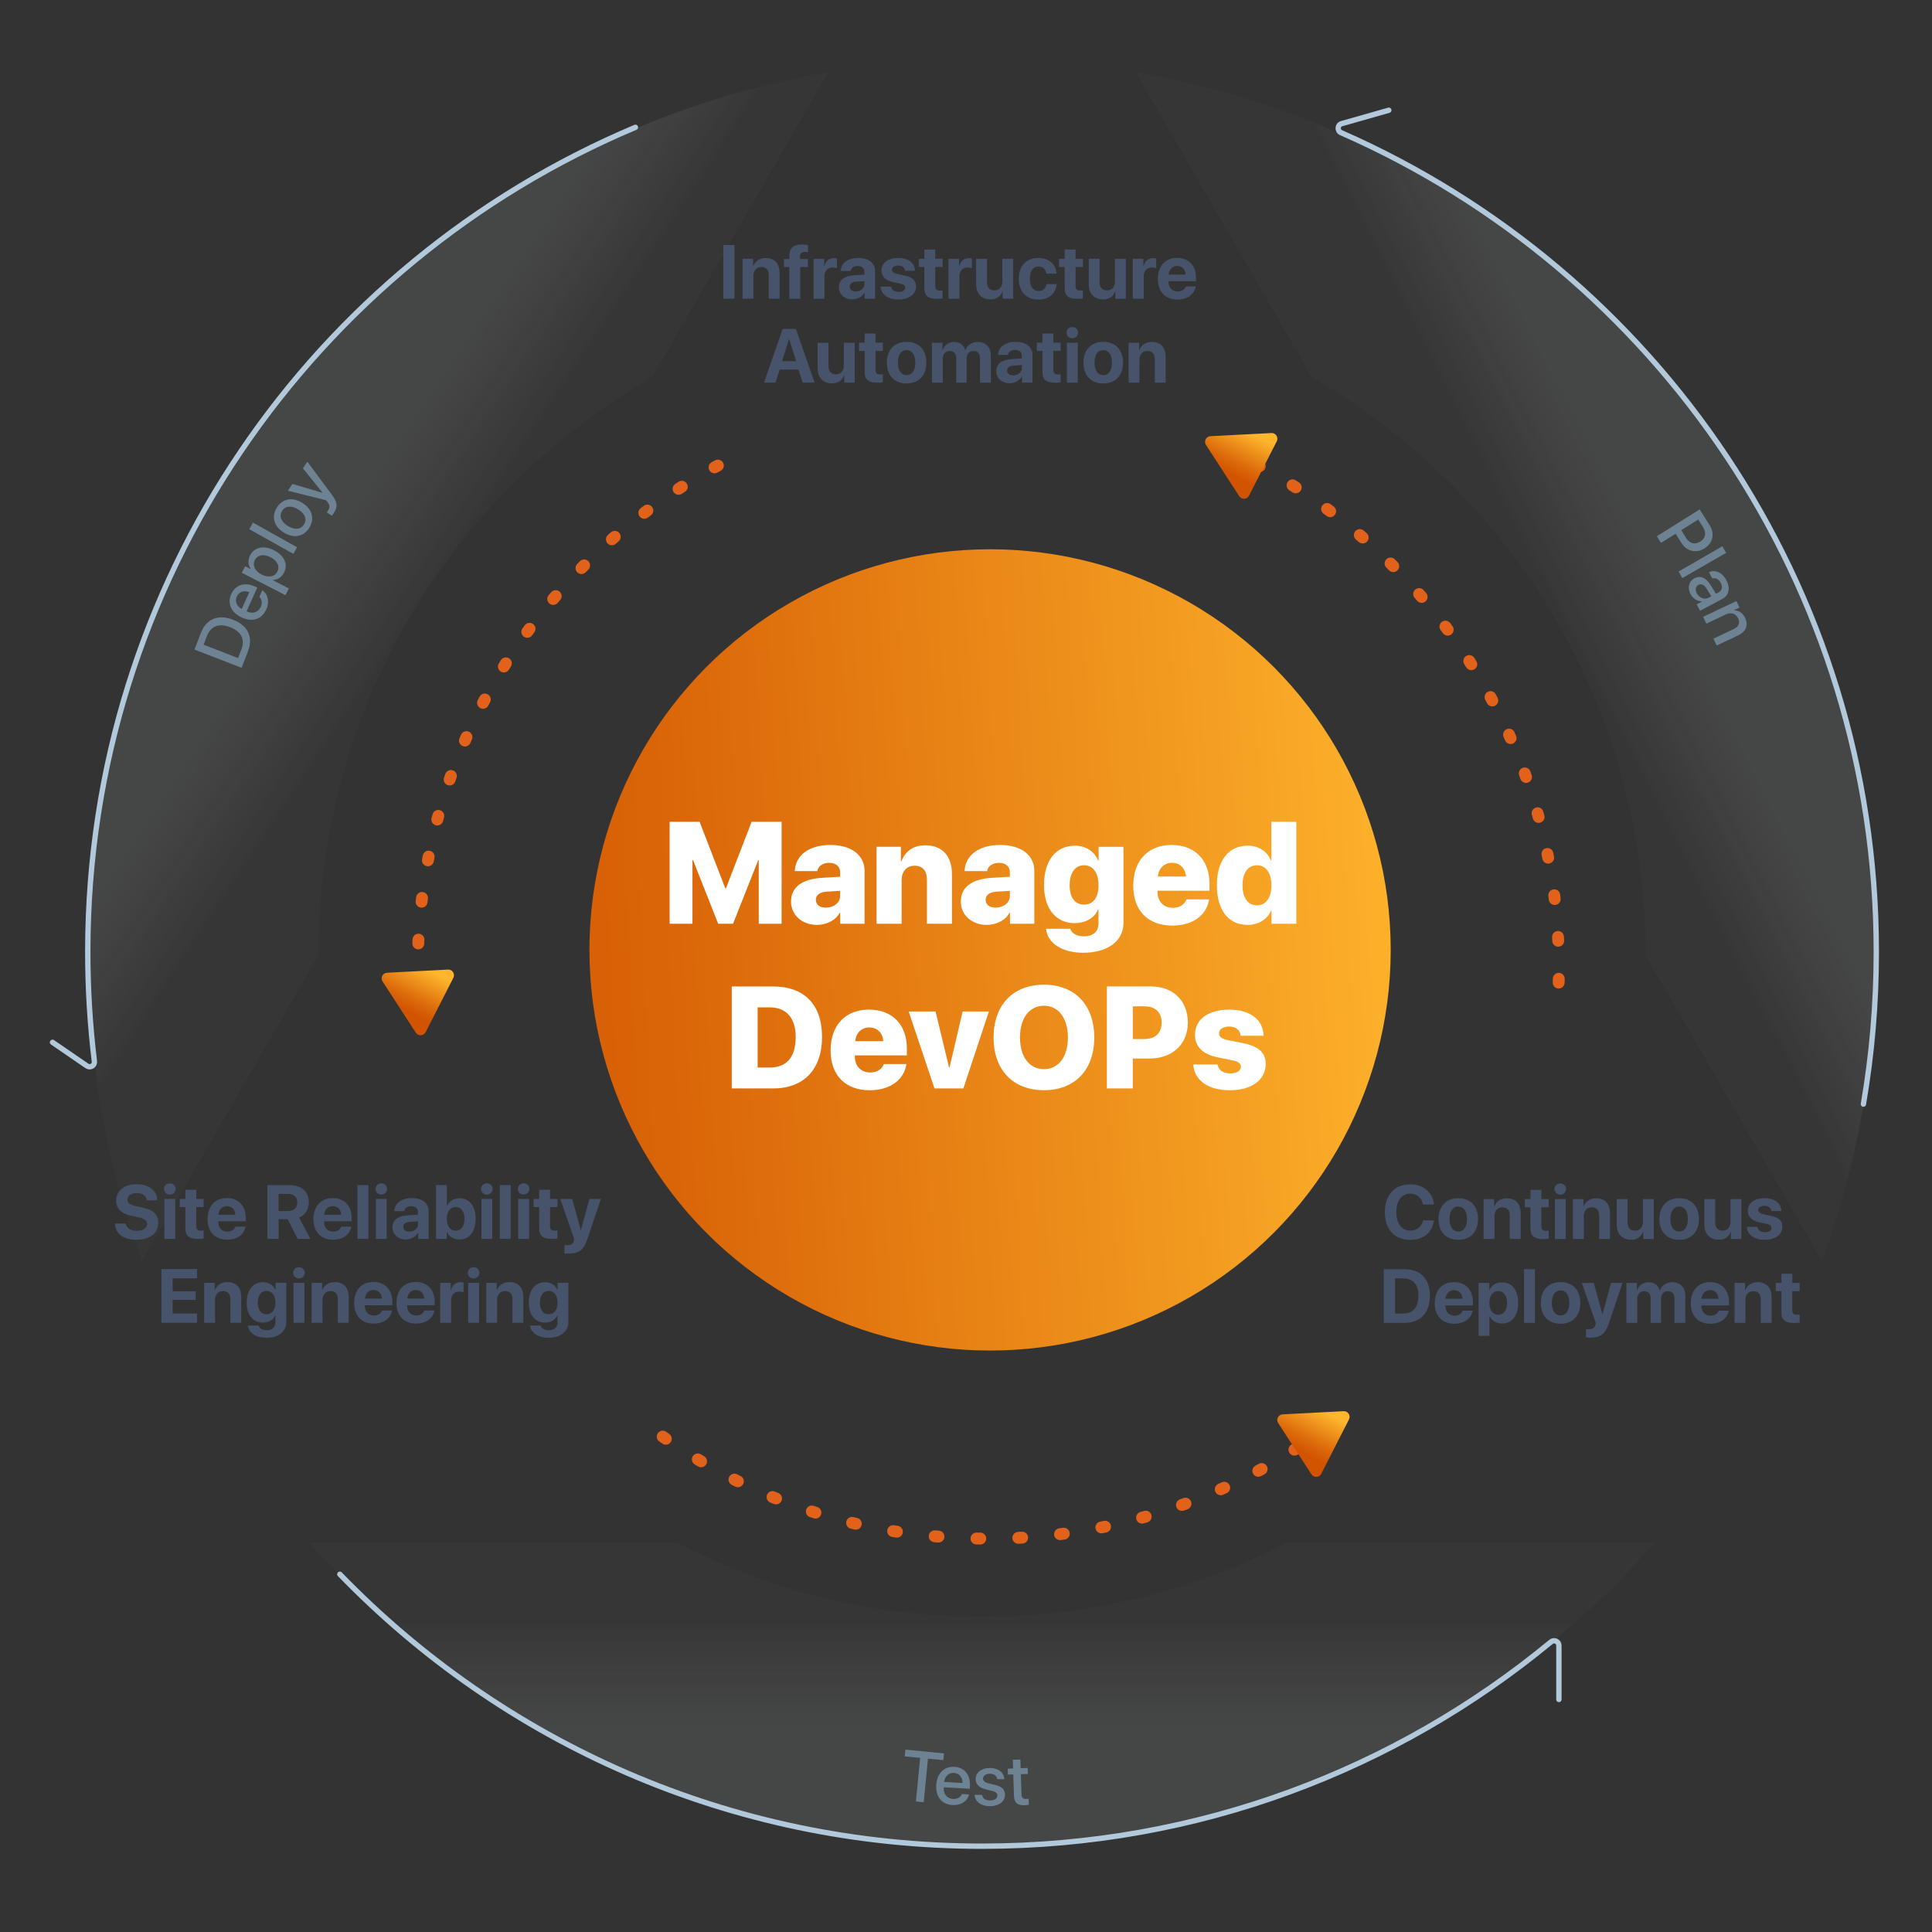 <?xml version="1.0" encoding="UTF-8"?>
<svg id="Layer_1" data-name="Layer 1" xmlns="http://www.w3.org/2000/svg" xmlns:xlink="http://www.w3.org/1999/xlink" viewBox="0 0 700 700">
  <rect x="0" y="0" width="700" height="700" fill="#333333" stroke="none"/>
  <defs>
    <style>
      .cls-1 {
        fill: url(#linear-gradient-5);
      }

      .cls-1, .cls-2, .cls-3 {
        isolation: isolate;
        opacity: .15;
      }

      .cls-2 {
        fill: url(#linear-gradient-7);
      }

      .cls-3 {
        fill: url(#linear-gradient-6);
      }

      .cls-4 {
        fill: url(#linear-gradient);
      }

      .cls-5 {
        fill: #fff;
      }

      .cls-6 {
        fill: #6d8393;
      }

      .cls-7 {
        fill: #46536b;
      }

      .cls-8 {
        fill: url(#linear-gradient-3);
      }

      .cls-9 {
        fill: url(#linear-gradient-4);
      }

      .cls-10 {
        fill: url(#linear-gradient-2);
      }

      .cls-11 {
        stroke: #e2621b;
        stroke-dasharray: 0 0 0 0 0 0 1.38 13.79;
        stroke-miterlimit: 10;
        stroke-width: 4.3px;
      }

      .cls-11, .cls-12 {
        fill: none;
        stroke-linecap: round;
      }

      .cls-13 {
        opacity: .75;
      }

      .cls-12 {
        stroke: #b2c8db;
        stroke-linejoin: round;
        stroke-width: 1.94px;
      }
    </style>
    <linearGradient id="linear-gradient" x1="26.02" y1="340.09" x2="600.75" y2="370.73" gradientTransform="translate(0 702) scale(1 -1)" gradientUnits="userSpaceOnUse">
      <stop offset=".23" stop-color="#d35400"/>
      <stop offset=".39" stop-color="#db6709"/>
      <stop offset=".7" stop-color="#f29a20"/>
      <stop offset=".86" stop-color="#ffb62d"/>
    </linearGradient>
    <linearGradient id="linear-gradient-2" x1="441.24" y1="525.87" x2="453.16" y2="549.24" gradientTransform="translate(0 702) scale(1 -1)" gradientUnits="userSpaceOnUse">
      <stop offset=".23" stop-color="#d35400"/>
      <stop offset=".39" stop-color="#db6709"/>
      <stop offset=".7" stop-color="#f29a20"/>
      <stop offset=".86" stop-color="#ffb62d"/>
    </linearGradient>
    <linearGradient id="linear-gradient-3" x1="142.91" y1="331.47" x2="154.83" y2="354.84" gradientTransform="translate(0 702) scale(1 -1)" gradientUnits="userSpaceOnUse">
      <stop offset=".23" stop-color="#d35400"/>
      <stop offset=".39" stop-color="#db6709"/>
      <stop offset=".7" stop-color="#f29a20"/>
      <stop offset=".86" stop-color="#ffb62d"/>
    </linearGradient>
    <linearGradient id="linear-gradient-4" x1="467.41" y1="171.47" x2="479.33" y2="194.84" gradientTransform="translate(0 702) scale(1 -1)" gradientUnits="userSpaceOnUse">
      <stop offset=".23" stop-color="#d35400"/>
      <stop offset=".39" stop-color="#db6709"/>
      <stop offset=".7" stop-color="#f29a20"/>
      <stop offset=".86" stop-color="#ffb62d"/>
    </linearGradient>
    <linearGradient id="linear-gradient-5" x1="355.81" y1="33.21" x2="355.81" y2="114.48" gradientTransform="translate(0 702) scale(1 -1)" gradientUnits="userSpaceOnUse">
      <stop offset=".54" stop-color="#d7dce2"/>
      <stop offset="1" stop-color="#fff" stop-opacity=".15"/>
    </linearGradient>
    <linearGradient id="linear-gradient-6" x1="640.24" y1="513.46" x2="566.31" y2="476" gradientTransform="translate(0 702) scale(1 -1)" gradientUnits="userSpaceOnUse">
      <stop offset=".54" stop-color="#d7dce2"/>
      <stop offset="1" stop-color="#fff" stop-opacity=".15"/>
    </linearGradient>
    <linearGradient id="linear-gradient-7" x1="77.5" y1="525.61" x2="149.4" y2="478.02" gradientTransform="translate(0 702) scale(1 -1)" gradientUnits="userSpaceOnUse">
      <stop offset=".54" stop-color="#d7dce2"/>
      <stop offset="1" stop-color="#fff" stop-opacity=".15"/>
    </linearGradient>
  </defs>
  <circle class="cls-4" cx="358.72" cy="344.17" r="145.16"/>
  <path class="cls-11" d="M152.45,372.13c-.72-7.02-1.09-14.16-1.09-21.37,0-83.48,49.48-155.4,120.72-188.05"/>
  <path class="cls-11" d="M482.59,515.81c-34.62,26.15-77.74,41.67-124.49,41.67s-86.1-14.19-119.92-38.32"/>
  <path class="cls-11" d="M441.57,161.57c72.58,32.09,123.24,104.73,123.24,189.19,0,5.89-.24,11.72-.73,17.48"/>
  <path class="cls-10" d="M436.95,161.21l12.04,18.56c.86,1.33,2.83,1.22,3.55-.18l10.05-19.71c.72-1.41-.36-3.07-1.94-2.98l-22.09,1.15c-1.58,.08-2.48,1.84-1.62,3.17h.01Z"/>
  <path class="cls-8" d="M138.62,355.61l12.04,18.56c.86,1.33,2.83,1.22,3.55-.18l10.05-19.71c.72-1.41-.36-3.07-1.94-2.98l-22.09,1.15c-1.58,.08-2.48,1.84-1.62,3.17h0Z"/>
  <path class="cls-9" d="M463.12,515.61l12.04,18.56c.86,1.33,2.83,1.22,3.55-.18l10.05-19.71c.72-1.41-.36-3.07-1.94-2.98l-22.09,1.15c-1.58,.08-2.48,1.84-1.62,3.17h.01Z"/>
  <g class="cls-13">
    <path class="cls-1" d="M599.52,558.86c-59.38,67.73-146.56,110.49-243.71,110.49s-184.33-42.76-243.71-110.49H245.19c33.11,17.21,70.73,26.91,110.62,26.91s77.51-9.71,110.62-26.91h133.09Z"/>
    <path class="cls-3" d="M679.83,345.36c0,39.14-6.94,76.66-19.66,111.4l-63.92-110.72v-.68c0-89.27-48.66-167.18-120.88-208.66l-63.85-110.59c152.41,26.42,268.31,159.28,268.31,319.25h0Z"/>
    <path class="cls-2" d="M300.1,26.11l-63.85,110.59c-72.22,41.48-120.88,119.39-120.88,208.66v.68l-63.92,110.72c-12.72-34.73-19.66-72.25-19.66-111.4,0-159.97,115.91-292.83,268.31-319.25Z"/>
  </g>
  <path class="cls-12" d="M123.13,570.38c58.89,60.76,141.38,98.53,232.68,98.53,78.31,0,150.14-27.78,206.15-74.03,1.14-.94,2.86-.14,2.86,1.34v19.53"/>
  <path class="cls-12" d="M675.15,400.04c3.07-17.92,4.67-36.34,4.67-55.14,0-132.67-79.75-246.72-193.92-296.83-1.5-.66-1.37-2.82,.21-3.27l17.08-4.86"/>
  <path class="cls-12" d="M230.22,46.13C113.64,95.2,31.8,210.49,31.8,344.9c0,13.42,.82,26.66,2.4,39.65,.18,1.5-1.47,2.51-2.71,1.65l-12.46-8.55"/>
  <g>
    <path class="cls-6" d="M331.85,652.71l1.54-15.8-5.59-.54,.24-2.44,13.99,1.36-.24,2.44-5.57-.54-1.54,15.8-2.83-.28Z"/>
    <path class="cls-6" d="M351.1,650.14c-.51,2.41-2.92,4.03-5.97,3.86-3.92-.22-6.14-3-5.91-7.21,.23-4.19,2.79-6.84,6.56-6.63,3.7,.2,5.87,2.94,5.64,6.99l-.05,.94-9.42-.52v.17c-.14,2.32,1.17,3.93,3.37,4.05,1.56,.09,2.76-.64,3.19-1.78l2.6,.14h-.01Zm-9.04-4.5l6.67,.37c.05-2.04-1.17-3.55-3.08-3.65-1.92-.11-3.34,1.28-3.59,3.29h0Z"/>
    <path class="cls-6" d="M358.76,640.57c2.97,.02,5.04,1.7,5.11,4.07l-2.58-.02c-.12-1.21-1.09-1.96-2.63-1.97-1.49,0-2.48,.71-2.49,1.76,0,.83,.65,1.39,2.03,1.74l2.24,.54c2.69,.66,3.7,1.69,3.68,3.65-.02,2.44-2.3,4.1-5.57,4.08-3.16-.02-5.24-1.67-5.44-4.12l2.72,.02c.21,1.28,1.19,2,2.87,2.01,1.65,0,2.67-.67,2.68-1.75,0-.85-.5-1.32-1.89-1.69l-2.38-.6c-2.41-.6-3.62-1.86-3.61-3.73,.02-2.39,2.13-4.01,5.26-3.99h0Z"/>
    <path class="cls-6" d="M369.71,637.49l.1,3.16,2.54-.08,.07,2.17-2.54,.08,.24,7.36c.04,1.15,.56,1.66,1.68,1.62,.28,0,.72-.05,.9-.09l.07,2.17c-.3,.09-.91,.16-1.52,.18-2.7,.09-3.79-.91-3.87-3.48l-.25-7.66-1.94,.06-.07-2.17,1.94-.06-.1-3.16,2.75-.09h0Z"/>
  </g>
  <g>
    <path class="cls-6" d="M72.78,229.32c1.97-5.08,6.25-6.88,11.64-4.79,5.4,2.09,7.41,6.31,5.44,11.4l-2.33,6.03-17.08-6.61,2.33-6.03Zm13.48,9.1l1.21-3.13c1.4-3.62-.04-6.48-4.08-8.04-4.03-1.56-7.03-.41-8.43,3.21l-1.21,3.13,12.5,4.84h.01Z"/>
    <path class="cls-6" d="M95.03,213.87c2.06,1.35,2.7,4.18,1.44,6.96-1.62,3.58-5.02,4.65-8.86,2.91-3.82-1.73-5.37-5.08-3.81-8.51,1.53-3.38,4.87-4.41,8.56-2.74l.86,.39-3.89,8.6,.15,.07c2.12,.96,4.09,.32,5-1.68,.64-1.42,.4-2.8-.51-3.62l1.07-2.37h-.01Zm-7.46,6.79l2.75-6.09c-1.89-.79-3.73-.2-4.52,1.55-.79,1.75-.01,3.58,1.77,4.54Z"/>
    <path class="cls-6" d="M99.31,199.39c3.76,1.93,5.12,5.13,3.59,8.11-.88,1.7-2.41,2.63-4.08,2.63l-.03,.06,5.88,3.02-1.25,2.44-15.8-8.13,1.21-2.36,2.04,1.05,.02-.04c-1.01-1.4-1.17-3.21-.29-4.93,1.55-3.01,4.94-3.78,8.7-1.85h.01Zm-1.29,2.51c-2.48-1.28-4.7-.89-5.69,1.04-.96,1.86,.02,3.95,2.47,5.21,2.47,1.27,4.71,.85,5.68-1.02,.99-1.93,.03-3.95-2.46-5.23Z"/>
    <path class="cls-6" d="M90.31,191.74l1.34-2.39,15.99,8.94-1.34,2.39-15.99-8.94Z"/>
    <path class="cls-6" d="M102.89,192.99c-3.67-2.22-4.61-5.74-2.64-9s5.53-4.06,9.2-1.84c3.68,2.23,4.63,5.74,2.65,9.01-1.98,3.27-5.53,4.06-9.21,1.83Zm5.11-8.45c-2.53-1.53-4.71-1.22-5.82,.62s-.38,3.91,2.15,5.44c2.54,1.54,4.72,1.22,5.83-.61,1.12-1.85,.38-3.91-2.16-5.45Z"/>
    <path class="cls-6" d="M120.21,186.87l-1.85-1.24c.16-.14,.41-.52,.54-.71,.71-1.07,.64-1.92-.26-3.03-.02,0-.54-.65-.55-.66l-13.79-3.42,1.65-2.47,10.91,3.22,.02-.03-7.14-8.86,1.61-2.41,8.89,11.98c2.05,2.75,2.19,4.41,.65,6.72-.12,.18-.53,.75-.67,.89v.02Z"/>
  </g>
  <g>
    <path class="cls-7" d="M262.06,108.22v-19.46h4.07v19.46h-4.07Z"/>
    <path class="cls-7" d="M269.04,93.76h3.8v2.58h.08c.77-1.79,2.29-2.85,4.52-2.85,3.21,0,5.02,2.02,5.02,5.41v9.32h-3.94v-8.5c0-1.89-.89-2.97-2.66-2.97s-2.89,1.29-2.89,3.17v8.3h-3.94v-14.46h.01Z"/>
    <path class="cls-7" d="M286.01,96.73h-1.97v-2.9h1.97v-1.09c0-2.83,1.34-4.15,4.76-4.15,.73,0,1.55,.08,2.01,.18v2.6c-.28-.05-.67-.08-1.07-.08-1.29,0-1.86,.57-1.86,1.59v.96h2.87v2.9h-2.78v11.49h-3.94v-11.49h0Z"/>
    <path class="cls-7" d="M294.79,93.76h3.8v2.6h.08c.51-1.83,1.74-2.83,3.44-2.83,.46,0,.85,.07,1.12,.15v3.47c-.32-.13-.86-.23-1.43-.23-1.94,0-3.08,1.19-3.08,3.22v8.08h-3.94v-14.46h.01Z"/>
    <path class="cls-7" d="M303.95,104.07c0-2.63,2.02-4.15,5.62-4.37l3.64-.22v-.96c0-1.35-.94-2.13-2.43-2.13s-2.4,.73-2.59,1.79h-3.6c.15-2.81,2.54-4.73,6.37-4.73s6.12,1.92,6.12,4.83v9.94h-3.8v-2.21h-.08c-.81,1.54-2.6,2.44-4.41,2.44-2.75,0-4.84-1.78-4.84-4.38h0Zm9.27-1.15v-1.05l-3.05,.19c-1.47,.11-2.31,.77-2.31,1.79,0,1.08,.89,1.75,2.23,1.75,1.71,0,3.13-1.12,3.13-2.68h0Z"/>
    <path class="cls-7" d="M325.48,93.45c3.63,0,5.99,1.83,6.04,4.64h-3.63c-.08-1.16-1.01-1.88-2.47-1.88-1.36,0-2.25,.62-2.25,1.55,0,.71,.62,1.2,1.89,1.5l2.77,.59c2.9,.65,4.07,1.79,4.07,3.95,0,2.85-2.62,4.72-6.43,4.72s-6.23-1.86-6.45-4.68h3.84c.19,1.21,1.15,1.92,2.71,1.92s2.4-.59,2.4-1.54c0-.73-.49-1.13-1.78-1.44l-2.67-.59c-2.74-.62-4.14-2.05-4.14-4.18,0-2.75,2.39-4.56,6.1-4.56h0Z"/>
    <path class="cls-7" d="M338.85,90.43v3.33h2.67v2.97h-2.67v6.92c0,1.11,.54,1.63,1.7,1.63,.35,0,.71-.03,.96-.07v2.9c-.4,.09-1.08,.16-1.88,.16-3.4,0-4.72-1.13-4.72-3.95v-7.59h-2.04v-2.97h2.04v-3.33s3.94,0,3.94,0Z"/>
    <path class="cls-7" d="M343.69,93.76h3.8v2.6h.08c.51-1.83,1.74-2.83,3.44-2.83,.46,0,.85,.07,1.12,.15v3.47c-.32-.13-.86-.23-1.43-.23-1.94,0-3.08,1.19-3.08,3.22v8.08h-3.94v-14.46h.01Z"/>
    <path class="cls-7" d="M367.09,108.22h-3.8v-2.6h-.08c-.71,1.82-2.14,2.87-4.33,2.87-3.13,0-5.21-2.04-5.21-5.41v-9.32h3.94v8.5c0,1.93,.96,2.95,2.7,2.95s2.85-1.25,2.85-3.17v-8.28h3.94v14.46h-.01Z"/>
    <path class="cls-7" d="M379.14,99.15c-.23-1.52-1.24-2.6-2.86-2.6-1.94,0-3.16,1.65-3.16,4.44s1.21,4.46,3.17,4.46c1.58,0,2.6-.94,2.85-2.52h3.67c-.2,3.41-2.75,5.61-6.56,5.61-4.36,0-7.12-2.83-7.12-7.55s2.77-7.53,7.1-7.53c3.91,0,6.39,2.41,6.57,5.69h-3.66Z"/>
    <path class="cls-7" d="M389.7,90.43v3.33h2.67v2.97h-2.67v6.92c0,1.11,.54,1.63,1.7,1.63,.35,0,.71-.03,.96-.07v2.9c-.4,.09-1.08,.16-1.88,.16-3.4,0-4.72-1.13-4.72-3.95v-7.59h-2.04v-2.97h2.04v-3.33s3.94,0,3.94,0Z"/>
    <path class="cls-7" d="M407.89,108.22h-3.8v-2.6h-.08c-.71,1.82-2.14,2.87-4.33,2.87-3.13,0-5.21-2.04-5.21-5.41v-9.32h3.94v8.5c0,1.93,.96,2.95,2.7,2.95s2.85-1.25,2.85-3.17v-8.28h3.94v14.46h-.01Z"/>
    <path class="cls-7" d="M410.46,93.76h3.8v2.6h.08c.51-1.83,1.74-2.83,3.44-2.83,.46,0,.85,.07,1.12,.15v3.47c-.32-.13-.86-.23-1.43-.23-1.94,0-3.08,1.19-3.08,3.22v8.08h-3.94v-14.46h.01Z"/>
    <path class="cls-7" d="M433.23,103.8c-.43,2.83-3.02,4.73-6.6,4.73-4.45,0-7.12-2.85-7.12-7.47s2.7-7.61,6.97-7.61,6.87,2.85,6.87,7.24v1.2h-9.97v.24c0,2.06,1.31,3.48,3.32,3.48,1.44,0,2.55-.71,2.91-1.82h3.62Zm-9.81-4.31h6.14c-.08-1.85-1.28-3.12-3.04-3.12s-2.97,1.31-3.1,3.12Z"/>
    <path class="cls-7" d="M289.32,133.9h-6.84l-1.48,4.72h-4.18l6.76-19.46h4.79l6.77,19.46h-4.33l-1.48-4.72h-.01Zm-5.96-3.05h5.08l-2.5-7.97h-.09l-2.5,7.97h.01Z"/>
    <path class="cls-7" d="M309.66,138.63h-3.8v-2.6h-.08c-.71,1.82-2.14,2.87-4.33,2.87-3.13,0-5.21-2.04-5.21-5.41v-9.32h3.94v8.5c0,1.93,.96,2.95,2.7,2.95s2.85-1.25,2.85-3.17v-8.28h3.94v14.46h-.01Z"/>
    <path class="cls-7" d="M317.22,120.83v3.33h2.67v2.97h-2.67v6.92c0,1.11,.54,1.63,1.7,1.63,.35,0,.71-.03,.96-.07v2.9c-.4,.09-1.08,.16-1.88,.16-3.4,0-4.72-1.13-4.72-3.95v-7.59h-2.04v-2.97h2.04v-3.33h3.94Z"/>
    <path class="cls-7" d="M321.32,131.38c0-4.68,2.83-7.53,7.16-7.53s7.16,2.83,7.16,7.53-2.79,7.55-7.16,7.55-7.16-2.81-7.16-7.55Zm10.32,0c0-2.87-1.24-4.53-3.16-4.53s-3.17,1.66-3.17,4.53,1.23,4.53,3.17,4.53,3.16-1.63,3.16-4.53Z"/>
    <path class="cls-7" d="M337.67,124.17h3.8v2.62h.08c.61-1.74,2.16-2.89,4.13-2.89,2.09,0,3.55,1.08,4.03,2.97h.08c.65-1.82,2.37-2.97,4.49-2.97,2.83,0,4.73,1.94,4.73,4.86v9.87h-3.94v-8.89c0-1.67-.84-2.59-2.36-2.59s-2.48,1.09-2.48,2.7v8.78h-3.79v-9.01c0-1.55-.88-2.47-2.33-2.47s-2.51,1.13-2.51,2.75v8.73h-3.94v-14.46h.01Z"/>
    <path class="cls-7" d="M360.97,134.47c0-2.63,2.02-4.15,5.62-4.37l3.64-.22v-.96c0-1.35-.94-2.13-2.43-2.13s-2.4,.73-2.59,1.79h-3.6c.15-2.81,2.54-4.73,6.37-4.73s6.12,1.92,6.12,4.83v9.94h-3.8v-2.21h-.08c-.81,1.54-2.6,2.44-4.41,2.44-2.75,0-4.84-1.78-4.84-4.38h0Zm9.27-1.15v-1.05l-3.05,.19c-1.47,.11-2.31,.77-2.31,1.79,0,1.08,.89,1.75,2.23,1.75,1.71,0,3.13-1.12,3.13-2.68h0Z"/>
    <path class="cls-7" d="M381.64,120.83v3.33h2.67v2.97h-2.67v6.92c0,1.11,.54,1.63,1.7,1.63,.35,0,.71-.03,.96-.07v2.9c-.4,.09-1.08,.16-1.88,.16-3.4,0-4.72-1.13-4.72-3.95v-7.59h-2.04v-2.97h2.04v-3.33h3.94Z"/>
    <path class="cls-7" d="M386.41,120.54c0-1.15,.92-2.04,2.1-2.04s2.1,.89,2.1,2.04-.92,2.04-2.1,2.04-2.1-.9-2.1-2.04Zm.13,3.63h3.94v14.46h-3.94v-14.46Z"/>
    <path class="cls-7" d="M392.57,131.38c0-4.68,2.83-7.53,7.16-7.53s7.16,2.83,7.16,7.53-2.79,7.55-7.16,7.55-7.16-2.81-7.16-7.55Zm10.32,0c0-2.87-1.24-4.53-3.16-4.53s-3.17,1.66-3.17,4.53,1.23,4.53,3.17,4.53,3.16-1.63,3.16-4.53Z"/>
    <path class="cls-7" d="M408.92,124.17h3.8v2.58h.08c.77-1.79,2.29-2.85,4.52-2.85,3.21,0,5.02,2.02,5.02,5.41v9.32h-3.94v-8.5c0-1.89-.89-2.97-2.66-2.97s-2.89,1.29-2.89,3.17v8.3h-3.94v-14.46h.01Z"/>
  </g>
  <g>
    <path class="cls-7" d="M501.77,439.16c0-6.27,3.57-10.06,9.21-10.06,4.68,0,8.24,2.97,8.55,7.32h-3.97c-.38-2.39-2.21-3.95-4.59-3.95-3.08,0-5.06,2.58-5.06,6.68s1.96,6.72,5.07,6.72c2.41,0,4.15-1.42,4.59-3.72h3.97c-.46,4.34-3.79,7.09-8.57,7.09-5.67,0-9.21-3.79-9.21-10.08h.01Z"/>
    <path class="cls-7" d="M521.2,441.66c0-4.68,2.83-7.53,7.16-7.53s7.16,2.83,7.16,7.53-2.79,7.55-7.16,7.55-7.16-2.81-7.16-7.55Zm10.32,.01c0-2.87-1.24-4.53-3.16-4.53s-3.17,1.66-3.17,4.53,1.23,4.53,3.17,4.53,3.16-1.63,3.16-4.53Z"/>
    <path class="cls-7" d="M537.55,434.44h3.8v2.58h.08c.77-1.79,2.29-2.85,4.52-2.85,3.21,0,5.02,2.02,5.02,5.41v9.32h-3.94v-8.5c0-1.89-.89-2.97-2.66-2.97s-2.89,1.29-2.89,3.17v8.3h-3.94v-14.46h0Z"/>
    <path class="cls-7" d="M558.46,431.11v3.33h2.67v2.97h-2.67v6.92c0,1.11,.54,1.63,1.7,1.63,.35,0,.71-.03,.96-.07v2.9c-.4,.09-1.08,.16-1.88,.16-3.4,0-4.72-1.13-4.72-3.95v-7.59h-2.04v-2.97h2.04v-3.33h3.94Z"/>
    <path class="cls-7" d="M563.22,430.81c0-1.15,.92-2.04,2.1-2.04s2.1,.89,2.1,2.04-.92,2.04-2.1,2.04-2.1-.9-2.1-2.04Zm.14,3.63h3.94v14.46h-3.94v-14.46Z"/>
    <path class="cls-7" d="M569.92,434.44h3.8v2.58h.08c.77-1.79,2.29-2.85,4.52-2.85,3.21,0,5.02,2.02,5.02,5.41v9.32h-3.94v-8.5c0-1.89-.89-2.97-2.66-2.97s-2.89,1.29-2.89,3.17v8.3h-3.94v-14.46h0Z"/>
    <path class="cls-7" d="M599.19,448.9h-3.8v-2.6h-.08c-.71,1.82-2.14,2.87-4.33,2.87-3.13,0-5.21-2.04-5.21-5.41v-9.32h3.94v8.5c0,1.93,.96,2.95,2.7,2.95s2.85-1.25,2.85-3.17v-8.28h3.94v14.46h0Z"/>
    <path class="cls-7" d="M601.23,441.66c0-4.68,2.83-7.53,7.16-7.53s7.16,2.83,7.16,7.53-2.79,7.55-7.16,7.55-7.16-2.81-7.16-7.55Zm10.32,.01c0-2.87-1.24-4.53-3.16-4.53s-3.17,1.66-3.17,4.53,1.23,4.53,3.17,4.53,3.16-1.63,3.16-4.53Z"/>
    <path class="cls-7" d="M630.94,448.9h-3.8v-2.6h-.08c-.71,1.82-2.14,2.87-4.33,2.87-3.13,0-5.21-2.04-5.21-5.41v-9.32h3.94v8.5c0,1.93,.96,2.95,2.7,2.95s2.85-1.25,2.85-3.17v-8.28h3.94v14.46h0Z"/>
    <path class="cls-7" d="M639.36,434.13c3.63,0,5.99,1.83,6.04,4.64h-3.63c-.08-1.16-1.01-1.88-2.47-1.88-1.36,0-2.25,.62-2.25,1.55,0,.71,.62,1.2,1.89,1.5l2.77,.59c2.9,.65,4.07,1.79,4.07,3.95,0,2.85-2.62,4.72-6.43,4.72s-6.23-1.86-6.45-4.68h3.84c.19,1.21,1.15,1.92,2.71,1.92s2.4-.59,2.4-1.54c0-.73-.49-1.13-1.78-1.44l-2.67-.59c-2.74-.62-4.14-2.05-4.14-4.18,0-2.75,2.39-4.56,6.1-4.56h0Z"/>
    <path class="cls-7" d="M508.8,459.84c5.84,0,9.28,3.48,9.28,9.66s-3.44,9.81-9.28,9.81h-7.43v-19.46h7.43Zm-3.36,16.08h2.87c3.64,0,5.61-2.21,5.61-6.42s-2.02-6.31-5.61-6.31h-2.87v12.73Z"/>
    <path class="cls-7" d="M533.55,474.88c-.43,2.83-3.02,4.74-6.6,4.74-4.45,0-7.12-2.85-7.12-7.47s2.7-7.61,6.97-7.61,6.87,2.85,6.87,7.24v1.2h-9.97v.24c0,2.06,1.31,3.48,3.32,3.48,1.44,0,2.55-.71,2.91-1.82h3.62Zm-9.81-4.32h6.14c-.08-1.85-1.28-3.12-3.04-3.12s-2.97,1.31-3.1,3.12h0Z"/>
    <path class="cls-7" d="M550.07,472.07c0,4.65-2.24,7.46-5.85,7.46-2.1,0-3.72-1.03-4.49-2.66h-.08v7.15h-3.94v-19.18h3.88v2.52h.08c.78-1.7,2.39-2.75,4.48-2.75,3.67,0,5.92,2.79,5.92,7.46h0Zm-4.03,0c0-2.62-1.24-4.3-3.21-4.3s-3.2,1.71-3.2,4.3,1.27,4.29,3.2,4.29,3.21-1.66,3.21-4.29Z"/>
    <path class="cls-7" d="M552.19,459.84h3.94v19.46h-3.94v-19.46Z"/>
    <path class="cls-7" d="M558.26,472.06c0-4.68,2.83-7.53,7.16-7.53s7.16,2.83,7.16,7.53-2.79,7.55-7.16,7.55-7.16-2.81-7.16-7.55Zm10.32,.01c0-2.87-1.24-4.53-3.16-4.53s-3.17,1.66-3.17,4.53,1.23,4.53,3.17,4.53,3.16-1.63,3.16-4.53Z"/>
    <path class="cls-7" d="M574.64,484.62v-3.04c.12,.03,.84,.03,.98,.03,1.44,0,2.16-.46,2.43-1.61,0-.05,.15-.63,.12-.69l-5.03-14.47h4.33l3.08,11.3h.07l3.08-11.3h4.15l-4.98,14.78c-1.24,3.71-3.05,5.03-6.74,5.03-.13,0-1.36-.01-1.48-.04h-.01Z"/>
    <path class="cls-7" d="M589.28,464.84h3.8v2.62h.08c.61-1.74,2.16-2.89,4.13-2.89,2.09,0,3.55,1.08,4.03,2.97h.08c.65-1.82,2.37-2.97,4.49-2.97,2.83,0,4.73,1.94,4.73,4.86v9.87h-3.94v-8.89c0-1.67-.84-2.59-2.36-2.59s-2.48,1.09-2.48,2.7v8.78h-3.79v-9.01c0-1.55-.88-2.47-2.33-2.47s-2.51,1.13-2.51,2.75v8.73h-3.94v-14.46h0Z"/>
    <path class="cls-7" d="M626.32,474.88c-.43,2.83-3.02,4.74-6.6,4.74-4.45,0-7.12-2.85-7.12-7.47s2.7-7.61,6.97-7.61,6.87,2.85,6.87,7.24v1.2h-9.97v.24c0,2.06,1.31,3.48,3.32,3.48,1.44,0,2.55-.71,2.91-1.82h3.62Zm-9.81-4.32h6.14c-.08-1.85-1.28-3.12-3.04-3.12s-2.97,1.31-3.1,3.12h0Z"/>
    <path class="cls-7" d="M628.47,464.84h3.8v2.58h.08c.77-1.79,2.29-2.85,4.52-2.85,3.21,0,5.02,2.02,5.02,5.41v9.32h-3.94v-8.5c0-1.89-.89-2.97-2.66-2.97s-2.89,1.29-2.89,3.17v8.3h-3.94v-14.46h0Z"/>
    <path class="cls-7" d="M649.38,461.51v3.33h2.67v2.97h-2.67v6.92c0,1.11,.54,1.63,1.7,1.63,.35,0,.71-.03,.96-.07v2.9c-.41,.09-1.08,.16-1.88,.16-3.4,0-4.72-1.13-4.72-3.95v-7.59h-2.04v-2.97h2.04v-3.33h3.94Z"/>
  </g>
  <g>
    <path class="cls-7" d="M45.58,443.31c.19,1.6,1.86,2.66,4.02,2.66s3.66-1.04,3.66-2.47c0-1.27-.93-1.97-3.28-2.5l-2.54-.55c-3.59-.77-5.35-2.59-5.35-5.44,0-3.59,3.1-5.96,7.45-5.96s7.38,2.33,7.45,5.85h-3.82c-.13-1.65-1.58-2.64-3.62-2.64s-3.36,.96-3.36,2.4c0,1.2,.94,1.88,3.18,2.39l2.36,.5c3.9,.84,5.6,2.51,5.6,5.48,0,3.78-3.06,6.16-7.89,6.16s-7.66-2.23-7.78-5.88h3.92Z"/>
    <path class="cls-7" d="M59.42,430.77c0-1.15,.92-2.04,2.1-2.04s2.1,.89,2.1,2.04-.92,2.04-2.1,2.04-2.1-.9-2.1-2.04Zm.13,3.63h3.94v14.46h-3.94v-14.46Z"/>
    <path class="cls-7" d="M71.11,431.06v3.33h2.67v2.97h-2.67v6.92c0,1.11,.54,1.63,1.7,1.63,.35,0,.71-.03,.96-.07v2.9c-.4,.09-1.08,.16-1.88,.16-3.4,0-4.72-1.13-4.72-3.95v-7.59h-2.04v-2.97h2.04v-3.33h3.94Z"/>
    <path class="cls-7" d="M88.93,444.43c-.43,2.83-3.02,4.73-6.6,4.73-4.45,0-7.12-2.85-7.12-7.47s2.7-7.61,6.97-7.61,6.87,2.85,6.87,7.24v1.2h-9.97v.24c0,2.06,1.31,3.48,3.32,3.48,1.44,0,2.55-.71,2.91-1.82h3.62Zm-9.81-4.31h6.14c-.08-1.85-1.28-3.12-3.04-3.12s-2.97,1.31-3.1,3.12Z"/>
    <path class="cls-7" d="M100.95,448.86h-4.07v-19.46h7.97c4.48,0,7.04,2.36,7.04,6.21,0,2.5-1.29,4.65-3.53,5.53l4.1,7.73h-4.61l-3.63-7.12h-3.26v7.12h-.01Zm0-10.09h3.51c2.05,0,3.25-1.17,3.25-3.1s-1.27-3.1-3.29-3.1h-3.47v6.21h0Z"/>
    <path class="cls-7" d="M127.28,444.43c-.43,2.83-3.02,4.73-6.6,4.73-4.45,0-7.12-2.85-7.12-7.47s2.7-7.61,6.97-7.61,6.87,2.85,6.87,7.24v1.2h-9.97v.24c0,2.06,1.31,3.48,3.32,3.48,1.44,0,2.55-.71,2.91-1.82h3.62Zm-9.81-4.31h6.14c-.08-1.85-1.28-3.12-3.04-3.12s-2.97,1.31-3.1,3.12Z"/>
    <path class="cls-7" d="M129.52,429.39h3.94v19.46h-3.94v-19.46Z"/>
    <path class="cls-7" d="M136.05,430.77c0-1.15,.92-2.04,2.1-2.04s2.1,.89,2.1,2.04-.92,2.04-2.1,2.04-2.1-.9-2.1-2.04Zm.13,3.63h3.94v14.46h-3.94v-14.46Z"/>
    <path class="cls-7" d="M142.19,444.7c0-2.63,2.02-4.15,5.62-4.37l3.64-.22v-.96c0-1.35-.94-2.13-2.43-2.13s-2.4,.73-2.59,1.79h-3.6c.15-2.81,2.54-4.73,6.37-4.73s6.12,1.92,6.12,4.83v9.94h-3.8v-2.21h-.08c-.81,1.54-2.6,2.44-4.41,2.44-2.75,0-4.84-1.78-4.84-4.38h0Zm9.27-1.15v-1.05l-3.05,.19c-1.47,.11-2.31,.77-2.31,1.79,0,1.08,.89,1.75,2.23,1.75,1.71,0,3.13-1.12,3.13-2.68h0Z"/>
    <path class="cls-7" d="M161.93,446.37h-.08v2.48h-3.88v-19.46h3.94v7.51h.08c.8-1.71,2.4-2.74,4.46-2.74,3.64,0,5.88,2.79,5.88,7.46s-2.23,7.46-5.87,7.46c-2.12,0-3.74-1.03-4.53-2.71h0Zm-.04-4.75c0,2.62,1.29,4.29,3.21,4.29s3.2-1.65,3.2-4.29-1.24-4.3-3.2-4.3-3.21,1.71-3.21,4.3Z"/>
    <path class="cls-7" d="M174.3,430.77c0-1.15,.92-2.04,2.1-2.04s2.1,.89,2.1,2.04-.92,2.04-2.1,2.04-2.1-.9-2.1-2.04Zm.13,3.63h3.94v14.46h-3.94v-14.46Z"/>
    <path class="cls-7" d="M181.09,429.39h3.94v19.46h-3.94v-19.46Z"/>
    <path class="cls-7" d="M187.62,430.77c0-1.15,.92-2.04,2.1-2.04s2.1,.89,2.1,2.04-.92,2.04-2.1,2.04-2.1-.9-2.1-2.04Zm.13,3.63h3.94v14.46h-3.94v-14.46Z"/>
    <path class="cls-7" d="M199.3,431.06v3.33h2.67v2.97h-2.67v6.92c0,1.11,.54,1.63,1.7,1.63,.35,0,.71-.03,.96-.07v2.9c-.41,.09-1.08,.16-1.88,.16-3.4,0-4.72-1.13-4.72-3.95v-7.59h-2.04v-2.97h2.04v-3.33h3.94Z"/>
    <path class="cls-7" d="M204.5,454.17v-3.04c.12,.03,.84,.03,.98,.03,1.44,0,2.16-.46,2.43-1.61,0-.05,.15-.63,.12-.69l-5.03-14.47h4.33l3.08,11.3h.07l3.08-11.3h4.16l-4.98,14.78c-1.24,3.71-3.05,5.03-6.74,5.03-.14,0-1.36-.01-1.48-.04h-.02Z"/>
    <path class="cls-7" d="M71.37,479.26h-12.9v-19.46h12.9v3.36h-8.82v4.69h8.32v3.13h-8.32v4.91h8.82v3.37Z"/>
    <path class="cls-7" d="M73.98,464.8h3.8v2.58h.08c.77-1.79,2.29-2.85,4.52-2.85,3.21,0,5.02,2.02,5.02,5.41v9.32h-3.94v-8.5c0-1.89-.89-2.97-2.66-2.97s-2.89,1.29-2.89,3.17v8.3h-3.94v-14.46h.01Z"/>
    <path class="cls-7" d="M89.82,480.28h3.86c.31,1,1.44,1.69,2.94,1.69,2.04,0,3.17-1.13,3.17-2.81v-2.54h-.08c-.67,1.54-2.37,2.59-4.46,2.59-3.53,0-5.87-2.72-5.87-7.24s2.27-7.41,5.93-7.41c2.08,0,3.71,1.09,4.46,2.75h.07v-2.52h3.88v14.26c0,3.45-2.89,5.65-7.22,5.65-3.8,0-6.38-1.85-6.69-4.42h.01Zm9.98-8.28c0-2.6-1.25-4.28-3.22-4.28s-3.17,1.65-3.17,4.28,1.21,4.18,3.17,4.18,3.22-1.56,3.22-4.18Z"/>
    <path class="cls-7" d="M106.22,461.17c0-1.15,.92-2.04,2.1-2.04s2.1,.89,2.1,2.04-.92,2.04-2.1,2.04-2.1-.9-2.1-2.04Zm.13,3.63h3.94v14.46h-3.94v-14.46Z"/>
    <path class="cls-7" d="M112.92,464.8h3.8v2.58h.08c.77-1.79,2.29-2.85,4.52-2.85,3.21,0,5.02,2.02,5.02,5.41v9.32h-3.94v-8.5c0-1.89-.89-2.97-2.66-2.97s-2.89,1.29-2.89,3.17v8.3h-3.94v-14.46h.01Z"/>
    <path class="cls-7" d="M142.03,474.83c-.43,2.83-3.02,4.73-6.6,4.73-4.45,0-7.12-2.85-7.12-7.47s2.7-7.61,6.97-7.61,6.87,2.85,6.87,7.24v1.2h-9.97v.24c0,2.06,1.31,3.48,3.32,3.48,1.44,0,2.55-.71,2.91-1.82h3.62Zm-9.81-4.31h6.14c-.08-1.85-1.28-3.12-3.04-3.12s-2.97,1.31-3.1,3.12Z"/>
    <path class="cls-7" d="M157.37,474.83c-.43,2.83-3.02,4.73-6.6,4.73-4.45,0-7.12-2.85-7.12-7.47s2.7-7.61,6.97-7.61,6.87,2.85,6.87,7.24v1.2h-9.97v.24c0,2.06,1.31,3.48,3.32,3.48,1.44,0,2.55-.71,2.91-1.82h3.62Zm-9.81-4.31h6.14c-.08-1.85-1.28-3.12-3.04-3.12s-2.97,1.31-3.1,3.12Z"/>
    <path class="cls-7" d="M159.52,464.8h3.8v2.6h.08c.51-1.83,1.74-2.83,3.44-2.83,.46,0,.85,.07,1.12,.15v3.47c-.32-.13-.86-.23-1.43-.23-1.94,0-3.08,1.19-3.08,3.22v8.08h-3.94v-14.46h0Z"/>
    <path class="cls-7" d="M169.5,461.17c0-1.15,.92-2.04,2.1-2.04s2.1,.89,2.1,2.04-.92,2.04-2.1,2.04-2.1-.9-2.1-2.04Zm.13,3.63h3.94v14.46h-3.94v-14.46Z"/>
    <path class="cls-7" d="M176.19,464.8h3.8v2.58h.08c.77-1.79,2.29-2.85,4.52-2.85,3.21,0,5.02,2.02,5.02,5.41v9.32h-3.94v-8.5c0-1.89-.89-2.97-2.66-2.97s-2.89,1.29-2.89,3.17v8.3h-3.94v-14.46h0Z"/>
    <path class="cls-7" d="M192.03,480.28h3.86c.31,1,1.44,1.69,2.94,1.69,2.04,0,3.17-1.13,3.17-2.81v-2.54h-.08c-.67,1.54-2.37,2.59-4.46,2.59-3.53,0-5.87-2.72-5.87-7.24s2.27-7.41,5.93-7.41c2.08,0,3.71,1.09,4.46,2.75h.07v-2.52h3.88v14.26c0,3.45-2.89,5.65-7.22,5.65-3.8,0-6.38-1.85-6.69-4.42h0Zm9.98-8.28c0-2.6-1.25-4.28-3.22-4.28s-3.17,1.65-3.17,4.28,1.21,4.18,3.17,4.18,3.22-1.56,3.22-4.18Z"/>
  </g>
  <g>
    <path class="cls-6" d="M619.48,190.38c1.89,3.01,1.13,6.41-1.9,8.31s-6.46,1.07-8.37-1.98l-2.09-3.33-5.3,3.32-1.51-2.41,15.52-9.73,3.65,5.82h0Zm-10.34,1.73l1.73,2.76c1.31,2.1,3.19,2.58,5.15,1.36,1.96-1.23,2.33-3.12,1.02-5.21l-1.74-2.78-6.17,3.86h0Z"/>
    <path class="cls-6" d="M624.04,197.92l1.37,2.38-15.87,9.16-1.37-2.38,15.87-9.16Z"/>
    <path class="cls-6" d="M613.99,209.5c2.06-1.1,4.17-.2,5.82,2.52l1.91,3.12,.91-.48c1.31-.7,1.62-2,.83-3.48-.75-1.4-1.89-1.92-3.05-1.57l-1.22-2.29c2.2-1,4.74-.02,6.29,2.89,1.52,2.86,.99,5.49-1.38,6.75l-8.12,4.33-1.24-2.32,1.94-1.03-.03-.06c-1.67,.02-3.3-1.03-4.12-2.58-1.23-2.31-.66-4.68,1.46-5.81h0Zm5.12,7.05l.93-.5-1.73-2.8c-.87-1.39-1.95-1.87-2.96-1.33-1.03,.55-1.25,1.76-.55,3.06,.9,1.69,2.77,2.39,4.31,1.57Z"/>
    <path class="cls-6" d="M629.14,217.76l1.12,2.36-2.02,.96,.03,.06c1.69,0,3.14,.88,4.02,2.74,1.26,2.66,.29,4.99-2.48,6.3l-7.81,3.7-1.18-2.49,7.33-3.47c1.81-.86,2.41-2.18,1.59-3.9-.83-1.74-2.6-2.28-4.46-1.39l-7.03,3.33-1.17-2.48,12.06-5.71h0Z"/>
  </g>
  <g>
    <path class="cls-5" d="M274.91,334.7v-23.07h-.18l-9.14,23.07h-5.38l-9.11-23.07h-.21v23.07h-8.27v-36.95h10.86l9.32,24.14h.21l9.32-24.14h10.86v36.95h-8.27Z"/>
    <path class="cls-5" d="M286.61,326.63c0-5.22,4.02-8.14,11.24-8.58l6.53-.38v-1.59c0-2.23-1.59-3.46-3.97-3.46s-4.02,1.28-4.28,3h-8.17c.26-5.71,5.12-9.47,12.9-9.47s12.39,3.81,12.39,9.42v19.13h-8.83v-3.97h-.18c-1.51,2.82-4.92,4.38-8.27,4.38-5.17,0-9.37-3.43-9.37-8.48Zm17.77-1.95v-1.92l-5.07,.33c-2.38,.18-3.71,1.28-3.71,2.92,0,1.77,1.46,2.84,3.61,2.84,2.77,0,5.17-1.69,5.17-4.17Z"/>
    <path class="cls-5" d="M317.59,306.81h8.83v5.25h.18c1.43-3.71,4.35-5.79,8.63-5.79,6.22,0,9.68,3.89,9.68,10.52v17.9h-9.06v-15.95c0-3.17-1.51-5.07-4.48-5.07s-4.69,2.18-4.69,5.25v15.77h-9.09v-27.88Z"/>
    <path class="cls-5" d="M348.12,326.63c0-5.22,4.02-8.14,11.24-8.58l6.53-.38v-1.59c0-2.23-1.59-3.46-3.97-3.46s-4.02,1.28-4.28,3h-8.17c.26-5.71,5.12-9.47,12.9-9.47s12.39,3.81,12.39,9.42v19.13h-8.83v-3.97h-.18c-1.51,2.82-4.92,4.38-8.27,4.38-5.17,0-9.37-3.43-9.37-8.48Zm17.77-1.95v-1.92l-5.07,.33c-2.38,.18-3.71,1.28-3.71,2.92,0,1.77,1.46,2.84,3.61,2.84,2.76,0,5.17-1.69,5.17-4.17Z"/>
    <path class="cls-5" d="M379,336.51h8.78c.43,1.61,2.33,2.74,4.92,2.74,3.48,0,5.3-1.87,5.3-4.63v-5.12h-.18c-1.1,2.94-4.38,4.97-8.47,4.97-6.66,0-11.09-5.07-11.09-13.8s4.22-14.26,11.21-14.26c4.05,0,7.14,2.2,8.4,5.35h.18v-4.94h9.01v27.58c0,6.66-5.89,10.8-14.57,10.8-7.94,0-12.98-3.61-13.49-8.68Zm19.02-15.77c0-4.46-2.02-7.25-5.25-7.25s-5.22,2.77-5.22,7.25,1.95,7.02,5.22,7.02,5.25-2.51,5.25-7.02Z"/>
    <path class="cls-5" d="M438.07,325.89c-.87,5.76-5.99,9.47-13.29,9.47-8.88,0-14.19-5.45-14.19-14.47s5.35-14.75,13.88-14.75,13.75,5.5,13.75,14.03v2.56h-18.82v.56c0,3.33,2.23,5.63,5.5,5.63,2.43,0,4.33-1.15,4.97-3.05h8.19Zm-18.54-8.32h10.14c-.15-2.97-2.18-4.97-5.04-4.97s-4.86,2.07-5.09,4.97Z"/>
    <path class="cls-5" d="M440.89,320.69c0-8.91,4.25-14.29,11.21-14.29,4.05,0,7.12,2.2,8.35,5.33h.18v-13.98h9.06v36.95h-9.01v-4.79h-.18c-1.13,2.97-4.35,5.2-8.5,5.2-6.94,0-11.11-5.4-11.11-14.42Zm9.29,.08c0,4.51,1.95,7.25,5.22,7.25s5.25-2.71,5.25-7.25-2-7.27-5.25-7.27-5.22,2.79-5.22,7.27Z"/>
    <path class="cls-5" d="M280.12,357.41c11.16,0,17.72,6.48,17.72,18.26s-6.58,18.69-17.72,18.69h-15v-36.95h15Zm-5.61,29.37h4.38c6.12,0,9.4-3.71,9.4-11.09,0-6.94-3.46-10.7-9.4-10.7h-4.38v21.79Z"/>
    <path class="cls-5" d="M328.41,385.55c-.87,5.76-5.99,9.47-13.29,9.47-8.88,0-14.18-5.45-14.18-14.47s5.35-14.75,13.88-14.75,13.75,5.5,13.75,14.03v2.56h-18.82v.56c0,3.33,2.23,5.63,5.5,5.63,2.43,0,4.33-1.15,4.97-3.05h8.19Zm-18.54-8.32h10.14c-.15-2.97-2.18-4.97-5.04-4.97s-4.87,2.07-5.1,4.97Z"/>
    <path class="cls-5" d="M349.05,394.36h-10.47l-9.35-27.88h9.75l4.87,20.28h.18l4.76-20.28h9.5l-9.24,27.88Z"/>
    <path class="cls-5" d="M396.47,375.9c0,11.78-7.04,19.1-18.23,19.1s-18.26-7.32-18.26-19.1,7.07-19.13,18.26-19.13,18.23,7.35,18.23,19.13Zm-26.91,0c0,7.02,3.41,11.47,8.68,11.47s8.68-4.46,8.68-11.47-3.43-11.5-8.68-11.5-8.68,4.46-8.68,11.5Z"/>
    <path class="cls-5" d="M417.06,357.41c7.94,0,13.31,5.15,13.31,13.08s-5.66,13.03-13.88,13.03h-6.04v10.83h-9.4v-36.95h16Zm-6.61,19.05h4.07c3.99,0,6.35-2.07,6.35-5.94s-2.36-5.91-6.3-5.91h-4.12v11.85Z"/>
    <path class="cls-5" d="M445.38,365.81c7.68,0,12.29,3.74,12.44,9.47h-8.3c-.18-1.97-1.64-3.35-4.15-3.35-2.2,0-3.69,.97-3.69,2.48,0,1.2,.82,1.97,3.48,2.51l4.92,.97c5.94,1.15,8.5,3.46,8.5,7.63,0,5.79-5.22,9.5-12.88,9.5-8.3,0-12.9-3.74-13.39-9.35h8.81c.38,2.07,1.95,3.23,4.58,3.23,2.41,0,3.89-.92,3.89-2.38,0-1.25-.9-1.92-3.43-2.43l-4.89-.97c-5.48-1.08-8.3-3.94-8.3-8.19,0-5.58,4.76-9.12,12.39-9.12Z"/>
  </g>
</svg>